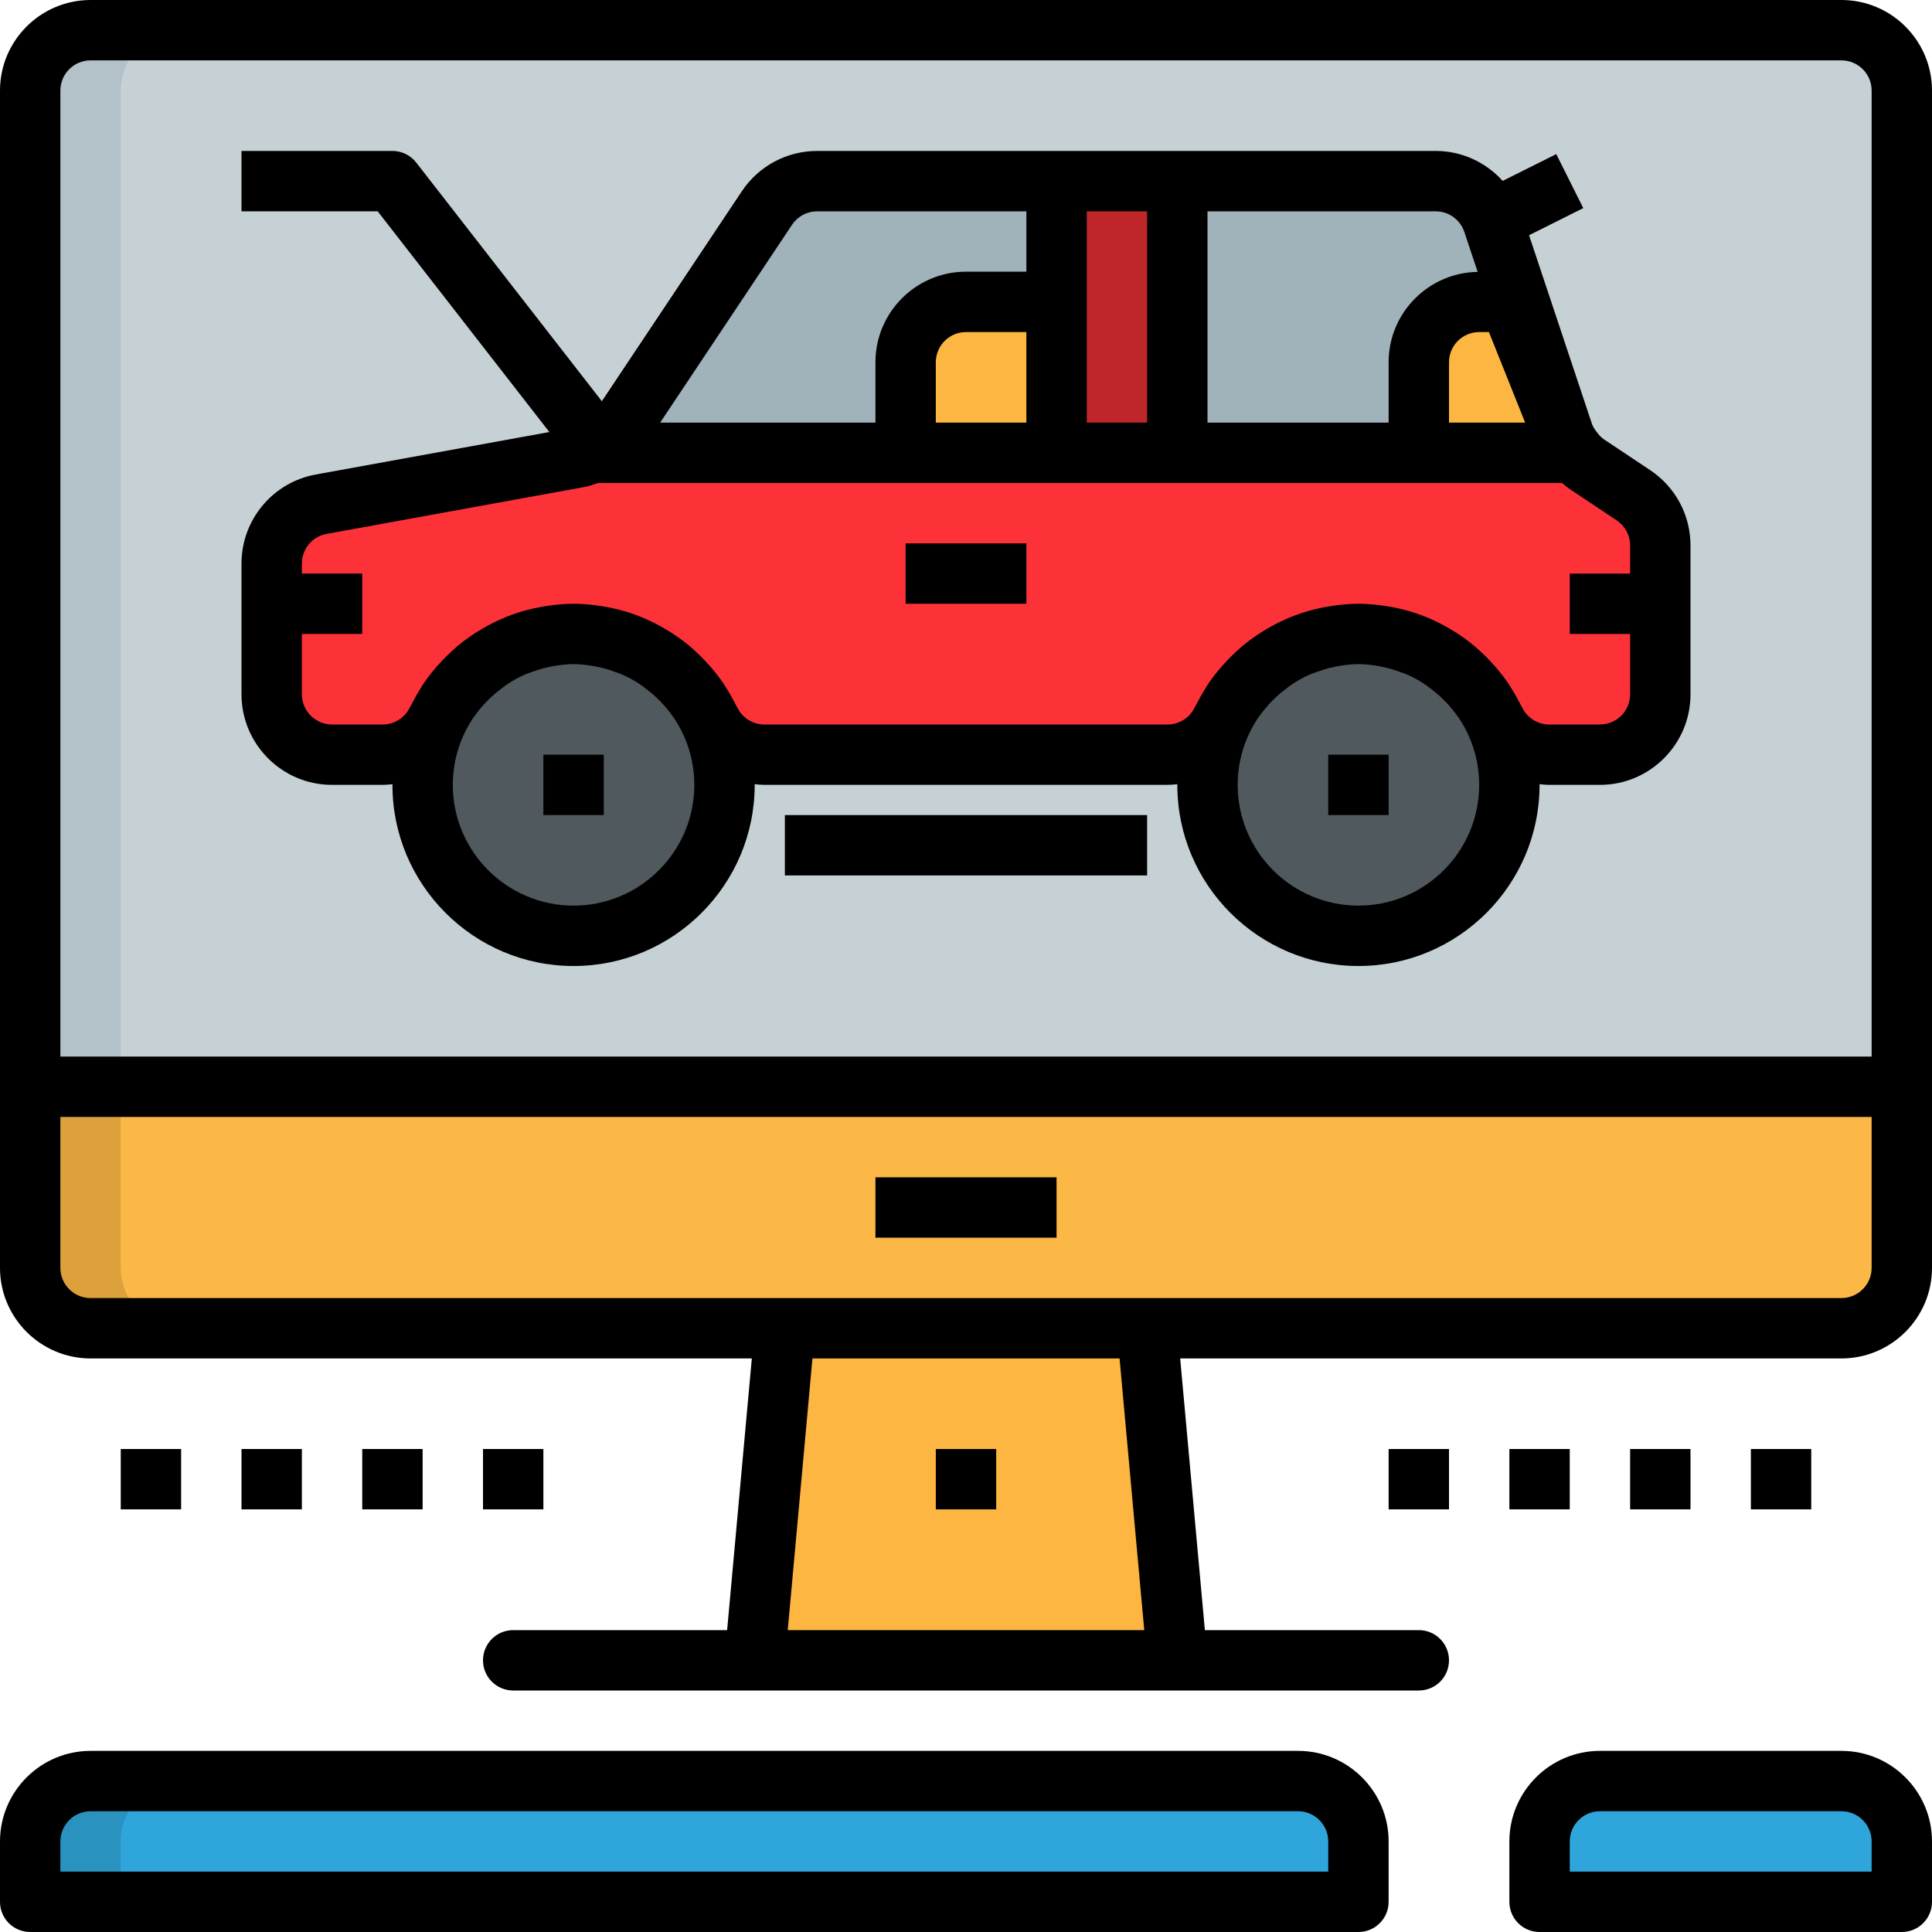 <svg xmlns="http://www.w3.org/2000/svg" xmlns:xlink="http://www.w3.org/1999/xlink" id="Capa_1" x="0px" y="0px" viewBox="0 0 512 512" style="enable-background:new 0 0 512 512;" xml:space="preserve"><path style="fill:#C6D1D6;" d="M504,288H8V24c0-8.84,7.16-16,16-16h464c8.84,0,16,7.16,16,16V288z"></path><g style="opacity:0.5;">	<path style="fill:#A0B2BA;" d="M48,8H24C15.16,8,8,15.16,8,24v264h24V24C32,15.16,39.16,8,48,8z"></path></g><path style="fill:#FCB847;" d="M504,288H8v48c0,8.84,7.16,16,16,16h464c8.84,0,16-7.16,16-16V288z"></path><g style="opacity:0.5;">	<path style="fill:#BD8931;" d="M32,336v-48H8v48c0,8.84,7.16,16,16,16h24C39.16,352,32,344.84,32,336z"></path></g><rect x="232" y="312" width="48" height="16"></rect><polygon style="fill:#FCB641;" points="312,440 200,440 208,352 304,352 "></polygon><path style="fill:#2EA6DB;" d="M360,504H8v-16c0-8.84,7.16-16,16-16h320c8.84,0,16,7.16,16,16V504z"></path><g style="opacity:0.5;">	<path style="fill:#237DA4;" d="M48,472H24c-8.84,0-16,7.16-16,16v16h24v-16C32,479.16,39.16,472,48,472z"></path></g><path d="M360,512H8c-4.424,0-8-3.576-8-8v-16c0-13.232,10.768-24,24-24h320c13.232,0,24,10.768,24,24v16 C368,508.424,364.424,512,360,512z M16,496h336v-8c0-4.416-3.584-8-8-8H24c-4.416,0-8,3.584-8,8V496z"></path><path style="fill:#2EA6DB;" d="M504,504h-96v-16c0-8.84,7.16-16,16-16h64c8.84,0,16,7.16,16,16V504z"></path><path d="M504,512h-96c-4.424,0-8-3.576-8-8v-16c0-13.232,10.768-24,24-24h64c13.232,0,24,10.768,24,24v16 C512,508.424,508.424,512,504,512z M416,496h80v-8c0-4.416-3.584-8-8-8h-64c-4.416,0-8,3.584-8,8V496z"></path><path d="M488,0H24C10.768,0,0,10.768,0,24v264v48c0,13.232,10.768,24,24,24h175.24l-6.544,72H136c-4.424,0-8,3.576-8,8s3.576,8,8,8 h64h112h64c4.424,0,8-3.576,8-8s-3.576-8-8-8h-56.696l-6.544-72H488c13.232,0,24-10.768,24-24v-48V24C512,10.768,501.232,0,488,0z  M16,24c0-4.416,3.584-8,8-8h464c4.416,0,8,3.584,8,8v256H16V24z M303.24,432h-94.48l6.544-72h81.392L303.24,432z M496,336 c0,4.416-3.584,8-8,8H304h-96H24c-4.416,0-8-3.584-8-8v-40h480V336z"></path><rect x="432" y="384" width="16" height="16"></rect><rect x="464" y="384" width="16" height="16"></rect><rect x="400" y="384" width="16" height="16"></rect><rect x="368" y="384" width="16" height="16"></rect><rect x="96" y="384" width="16" height="16"></rect><rect x="128" y="384" width="16" height="16"></rect><rect x="64" y="384" width="16" height="16"></rect><rect x="32" y="384" width="16" height="16"></rect><rect x="248" y="384" width="16" height="16"></rect><path style="fill:#FD3238;" d="M414.264,114.792l-18.616-55.848C393.472,52.408,387.352,48,380.464,48H216.56 c-5.352,0-10.344,2.672-13.312,7.128l-39.48,59.224c-2.408,3.608-6.176,6.088-10.448,6.864l-68.176,12.4 C77.528,134.992,72,141.624,72,149.352V184c0,8.84,7.16,16,16,16h13.448c6.152,0,11.752-3.536,14.384-9.096 C122.24,177.36,136.024,168,152,168s29.76,9.36,36.168,22.904c2.632,5.56,8.224,9.096,14.384,9.096h106.904 c6.152,0,11.752-3.536,14.384-9.096C330.24,177.36,344.024,168,360,168s29.76,9.36,36.168,22.904 c2.632,5.56,8.224,9.096,14.384,9.096H424c8.84,0,16-7.16,16-16v-39.44c0-5.352-2.672-10.344-7.128-13.312l-12.304-8.208 C417.608,121.072,415.392,118.168,414.264,114.792z"></path><circle style="fill:#50595D;" cx="152" cy="208" r="40"></circle><rect x="144" y="200" width="16" height="16"></rect><circle style="fill:#50595D;" cx="360" cy="208" r="40"></circle><rect x="352" y="200" width="16" height="16"></rect><rect x="72" y="152" width="24" height="16"></rect><g>	<path style="fill:#A0B2BA;" d="M417.32,120c-1.312-1.544-2.408-3.256-3.056-5.208l-18.616-55.848  C393.472,52.408,387.352,48,380.464,48H312v72H417.32z"></path>	<path style="fill:#A0B2BA;" d="M216.56,48c-5.352,0-10.344,2.672-13.312,7.128l-39.48,59.224c-1.672,2.512-4.032,4.424-6.736,5.648  H280V48H216.56z"></path></g><rect x="280" y="48" style="fill:#BE262A;" width="32" height="72"></rect><rect x="240" y="144" width="32" height="16"></rect><rect x="208" y="216" width="96" height="16"></rect><g>	<path style="fill:#FCB641;" d="M280,80h-24c-8.84,0-16,7.16-16,16v24h40V80z"></path>	<path style="fill:#FCB641;" d="M416,120h-40V96c0-8.84,7.16-16,16-16h8L416,120z"></path></g><path d="M437.312,124.592l-12.296-8.2c-0.568-0.376-1.024-0.88-1.48-1.392c-0.048-0.056-0.064-0.128-0.112-0.184 c-0.792-0.928-1.304-1.768-1.568-2.56l-16.64-49.92l14.368-7.184l-7.16-14.312l-14.2,7.096C393.776,43.016,387.416,40,380.472,40 H312h-32h-63.44c-8.04,0-15.504,3.992-19.968,10.688l-37.096,55.64l-49.184-63.24C108.8,41.144,106.472,40,104,40H64v16h36.088 l45.496,58.496l-61.872,11.248C72.288,127.816,64,137.744,64,149.352V184c0,13.232,10.768,24,24,24h13.456 c0.864,0,1.712-0.096,2.56-0.184C104.008,207.88,104,207.936,104,208c0,26.472,21.528,48,48,48s48-21.528,48-48 c0-0.064-0.008-0.12-0.008-0.184c0.848,0.088,1.696,0.184,2.552,0.184h106.904c0.864,0,1.712-0.096,2.56-0.184 c0,0.064-0.008,0.12-0.008,0.184c0,26.472,21.528,48,48,48s48-21.528,48-48c0-0.064-0.008-0.12-0.008-0.184 c0.848,0.088,1.696,0.184,2.552,0.184H424c13.232,0,24-10.768,24-24v-39.44C448,136.52,444.008,129.056,437.312,124.592z  M394.584,88l9.6,24H384V96c0-4.416,3.584-8,8-8H394.584z M388.064,61.472l3.528,10.576C378.544,72.272,368,82.904,368,96v16h-48V56 h60.472C383.912,56,386.968,58.192,388.064,61.472z M304,112h-16V80V56h16V112z M248,112V96c0-4.416,3.584-8,8-8h16v24H248z  M216.56,56H272v16h-16c-13.232,0-24,10.768-24,24v16h-57.056l34.96-52.44C211.392,57.328,213.88,56,216.56,56z M152,240 c-17.648,0-32-14.352-32-32c0-6.584,2.008-12.704,5.432-17.8c0.104-0.152,0.224-0.28,0.328-0.424c0.944-1.352,2-2.608,3.136-3.8 c0.408-0.424,0.832-0.832,1.264-1.232c0.944-0.888,1.952-1.712,3-2.48c0.472-0.344,0.92-0.72,1.416-1.04 c1.44-0.936,2.96-1.768,4.544-2.472c0.536-0.232,1.096-0.408,1.64-0.608c1.232-0.464,2.496-0.864,3.792-1.176 c0.592-0.144,1.184-0.28,1.784-0.392C148.184,176.24,150.064,176,152,176s3.816,0.24,5.664,0.576c0.6,0.112,1.192,0.248,1.784,0.392 c1.296,0.312,2.56,0.712,3.792,1.176c0.544,0.208,1.104,0.376,1.64,0.608c1.584,0.704,3.104,1.528,4.544,2.472 c0.488,0.32,0.944,0.696,1.416,1.04c1.048,0.768,2.056,1.592,3,2.48c0.432,0.4,0.856,0.808,1.264,1.232 c1.136,1.192,2.192,2.448,3.136,3.8c0.104,0.144,0.232,0.28,0.328,0.424c3.424,5.096,5.432,11.216,5.432,17.8 C184,225.648,169.648,240,152,240z M360,240c-17.648,0-32-14.352-32-32c0-6.584,2.008-12.704,5.432-17.8 c0.104-0.152,0.224-0.28,0.328-0.424c0.944-1.352,2-2.608,3.136-3.8c0.408-0.424,0.832-0.832,1.264-1.232 c0.944-0.888,1.952-1.712,3-2.48c0.472-0.344,0.92-0.72,1.416-1.04c1.44-0.936,2.96-1.768,4.544-2.472 c0.536-0.232,1.096-0.408,1.64-0.608c1.232-0.464,2.496-0.864,3.792-1.176c0.592-0.144,1.184-0.28,1.784-0.392 C356.184,176.24,358.064,176,360,176s3.816,0.24,5.664,0.576c0.6,0.112,1.192,0.248,1.784,0.392c1.296,0.312,2.56,0.712,3.792,1.176 c0.544,0.208,1.104,0.376,1.64,0.608c1.584,0.704,3.104,1.528,4.544,2.472c0.488,0.32,0.944,0.696,1.416,1.04 c1.048,0.768,2.056,1.592,3,2.48c0.432,0.4,0.856,0.808,1.264,1.232c1.136,1.192,2.192,2.448,3.136,3.8 c0.104,0.144,0.232,0.28,0.328,0.424c3.424,5.096,5.432,11.216,5.432,17.8C392,225.648,377.648,240,360,240z M424,192h-13.456 c-3.048,0-5.848-1.776-7.152-4.52c-0.144-0.304-0.344-0.568-0.496-0.872c-0.744-1.48-1.552-2.92-2.44-4.312 c-0.208-0.328-0.392-0.672-0.608-1c-1.088-1.616-2.296-3.144-3.568-4.616c-0.352-0.4-0.704-0.784-1.064-1.176 c-1.208-1.304-2.472-2.552-3.816-3.712c-0.168-0.144-0.32-0.304-0.488-0.448c-1.6-1.352-3.304-2.592-5.08-3.728 c-0.184-0.112-0.368-0.224-0.552-0.336c-1.704-1.064-3.464-2.016-5.296-2.864c-0.12-0.056-0.24-0.12-0.368-0.176 c-1.968-0.888-3.992-1.648-6.088-2.264c-0.112-0.032-0.232-0.056-0.344-0.088c-1.832-0.528-3.704-0.928-5.616-1.232 c-0.448-0.072-0.896-0.144-1.352-0.208C364.184,160.184,362.12,160,360,160s-4.184,0.184-6.232,0.456 c-0.456,0.064-0.904,0.136-1.352,0.208c-1.912,0.304-3.784,0.704-5.616,1.232c-0.112,0.032-0.232,0.056-0.344,0.088 c-2.096,0.616-4.128,1.384-6.088,2.264c-0.12,0.056-0.24,0.12-0.368,0.176c-1.832,0.848-3.6,1.8-5.296,2.864 c-0.184,0.112-0.368,0.216-0.552,0.336c-1.776,1.136-3.472,2.376-5.08,3.728c-0.168,0.144-0.32,0.304-0.488,0.448 c-1.344,1.168-2.608,2.408-3.816,3.712c-0.36,0.392-0.72,0.776-1.064,1.176c-1.272,1.472-2.48,2.992-3.568,4.616 c-0.216,0.32-0.4,0.672-0.608,1c-0.888,1.392-1.696,2.832-2.44,4.312c-0.152,0.304-0.352,0.568-0.496,0.872 c-1.288,2.736-4.096,4.512-7.136,4.512H202.544c-3.048,0-5.848-1.776-7.152-4.52c-0.144-0.304-0.344-0.568-0.496-0.872 c-0.744-1.48-1.552-2.92-2.44-4.312c-0.208-0.328-0.392-0.672-0.608-1c-1.088-1.616-2.296-3.144-3.568-4.616 c-0.352-0.4-0.704-0.784-1.064-1.176c-1.208-1.304-2.472-2.552-3.816-3.712c-0.168-0.144-0.32-0.304-0.488-0.448 c-1.6-1.352-3.304-2.592-5.08-3.728c-0.184-0.112-0.368-0.224-0.552-0.336c-1.704-1.064-3.464-2.016-5.296-2.864 c-0.12-0.056-0.24-0.12-0.368-0.176c-1.968-0.888-3.992-1.648-6.088-2.264c-0.112-0.032-0.232-0.056-0.344-0.088 c-1.832-0.528-3.704-0.928-5.616-1.232c-0.448-0.072-0.896-0.144-1.352-0.208C156.184,160.184,154.12,160,152,160 s-4.184,0.184-6.232,0.456c-0.456,0.064-0.904,0.136-1.352,0.208c-1.912,0.304-3.784,0.704-5.616,1.232 c-0.112,0.032-0.232,0.056-0.344,0.088c-2.096,0.616-4.128,1.384-6.088,2.264c-0.12,0.056-0.24,0.12-0.368,0.176 c-1.832,0.848-3.6,1.8-5.296,2.864c-0.184,0.112-0.368,0.216-0.552,0.336c-1.776,1.136-3.472,2.376-5.08,3.728 c-0.168,0.144-0.32,0.304-0.488,0.448c-1.344,1.168-2.608,2.408-3.816,3.712c-0.36,0.392-0.72,0.776-1.064,1.176 c-1.272,1.472-2.48,2.992-3.568,4.616c-0.216,0.32-0.4,0.672-0.608,1c-0.888,1.392-1.696,2.832-2.44,4.312 c-0.152,0.304-0.352,0.568-0.496,0.872c-1.288,2.736-4.096,4.512-7.136,4.512H88c-4.416,0-8-3.584-8-8v-34.648 c0-3.864,2.768-7.176,6.568-7.864l68.184-12.4c1.288-0.232,2.52-0.648,3.744-1.088H240h40h32h64h37.992 c0.696,0.592,1.376,1.192,2.144,1.704l12.304,8.2c2.232,1.488,3.56,3.976,3.56,6.656V152h-16v16h16v16 C432,188.416,428.416,192,424,192z"></path><g></g><g></g><g></g><g></g><g></g><g></g><g></g><g></g><g></g><g></g><g></g><g></g><g></g><g></g><g></g></svg>